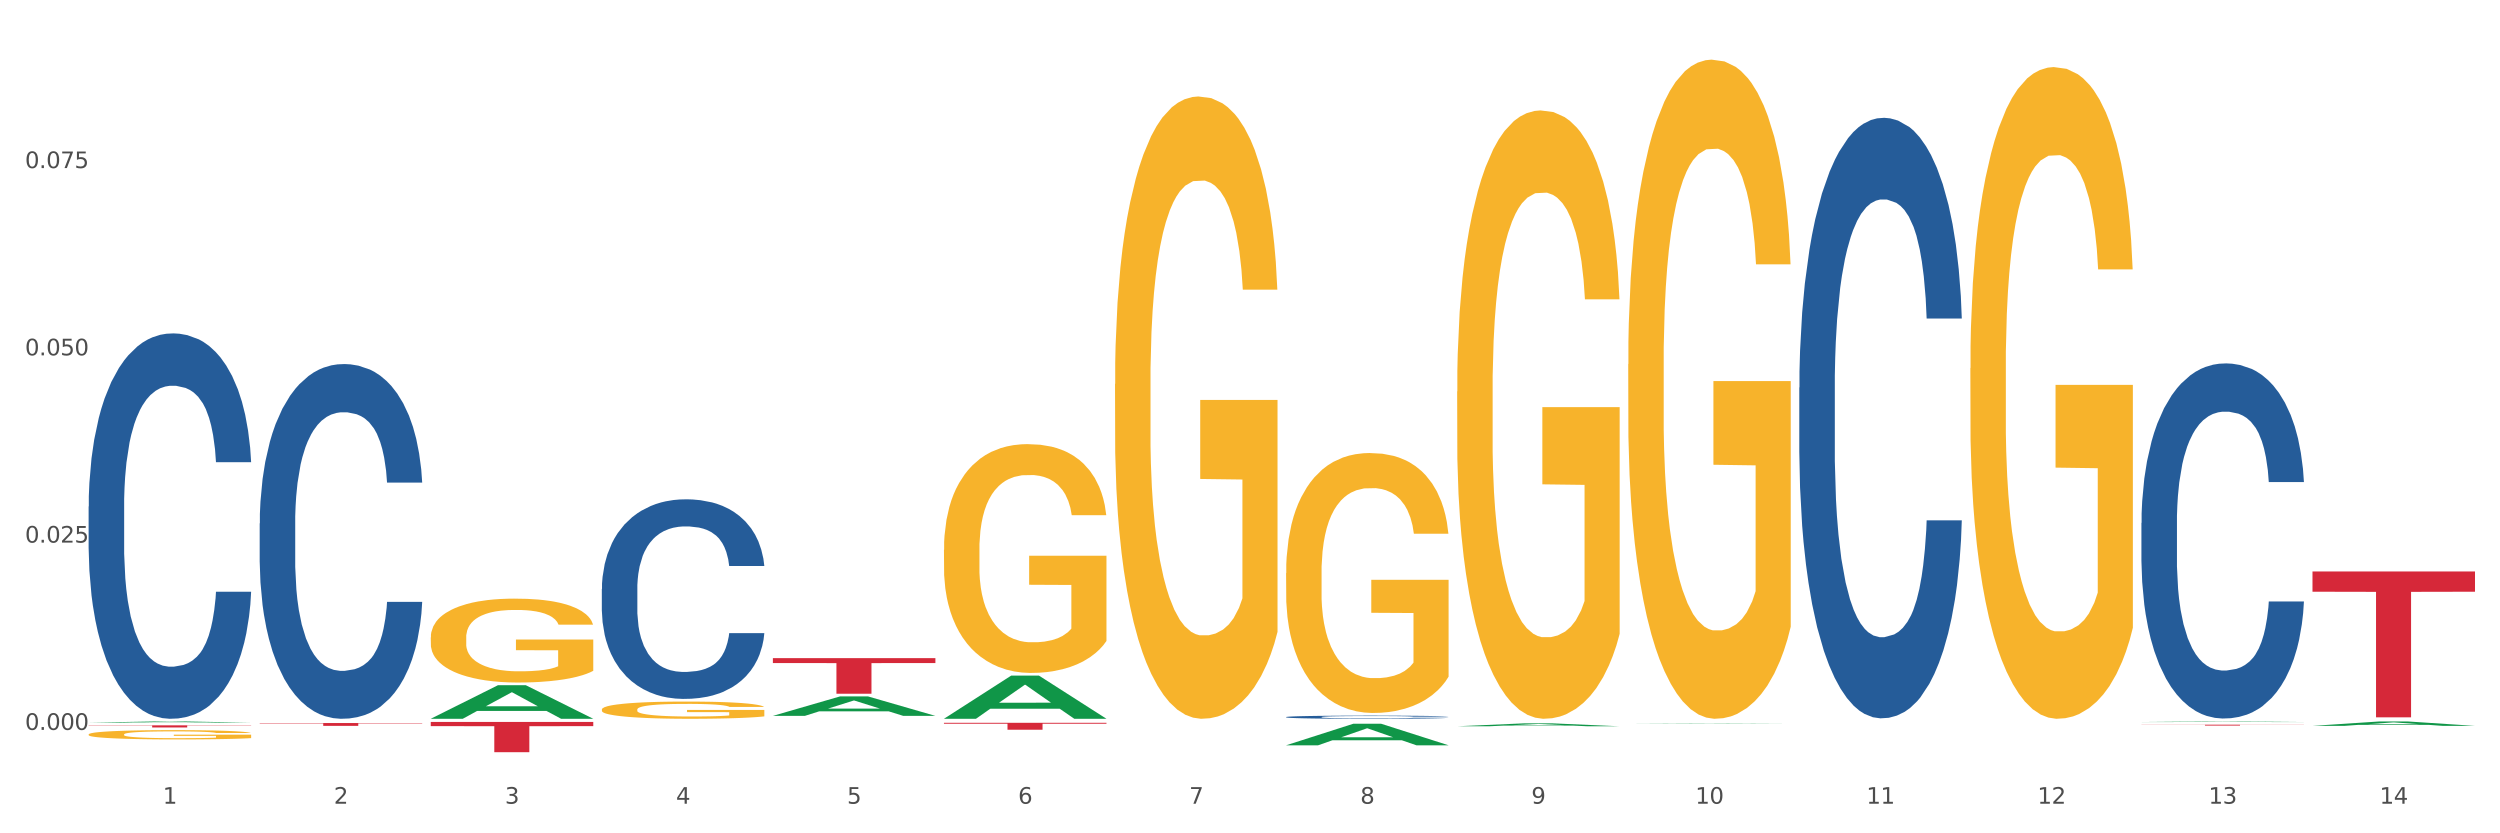 <?xml version="1.0" encoding="utf-8" standalone="no"?>
<!DOCTYPE svg PUBLIC "-//W3C//DTD SVG 1.1//EN"
  "http://www.w3.org/Graphics/SVG/1.1/DTD/svg11.dtd">
<svg xmlns:xlink="http://www.w3.org/1999/xlink" width="1080pt" height="360pt" viewBox="0 0 1080 360" xmlns="http://www.w3.org/2000/svg" version="1.1">
 <rect x="0" y="0" width="1080" height="360" fill="#333333" stroke="none"/>
 <defs>
  <style type="text/css">*{stroke-linejoin: round; stroke-linecap: butt}</style>
 </defs>
 <g id="figure_1">
  <g id="patch_1">
   <path d="M 0 360 
L 1080 360 
L 1080 0 
L 0 0 
z
" style="fill: #ffffff; stroke: #ffffff; stroke-linejoin: miter"/>
  </g>
  <g id="axes_1">
   <g id="matplotlib.axis_1">
    <g id="xtick_1">
     <g id="text_1">
      <!-- 1 -->
      <g style="fill: #4d4d4d" transform="translate(70.332 347.204) scale(0.096 -0.096)">
       <defs>
        <path id="DejaVuSans-31" d="M 794 531 
L 1825 531 
L 1825 4091 
L 703 3866 
L 703 4441 
L 1819 4666 
L 2450 4666 
L 2450 531 
L 3481 531 
L 3481 0 
L 794 0 
L 794 531 
z
" transform="scale(0.016)"/>
       </defs>
       <use xlink:href="#DejaVuSans-31"/>
      </g>
     </g>
    </g>
    <g id="xtick_2">
     <g id="text_2">
      <!-- 2 -->
      <g style="fill: #4d4d4d" transform="translate(144.233 347.204) scale(0.096 -0.096)">
       <defs>
        <path id="DejaVuSans-32" d="M 1228 531 
L 3431 531 
L 3431 0 
L 469 0 
L 469 531 
Q 828 903 1448 1529 
Q 2069 2156 2228 2338 
Q 2531 2678 2651 2914 
Q 2772 3150 2772 3378 
Q 2772 3750 2511 3984 
Q 2250 4219 1831 4219 
Q 1534 4219 1204 4116 
Q 875 4013 500 3803 
L 500 4441 
Q 881 4594 1212 4672 
Q 1544 4750 1819 4750 
Q 2544 4750 2975 4387 
Q 3406 4025 3406 3419 
Q 3406 3131 3298 2873 
Q 3191 2616 2906 2266 
Q 2828 2175 2409 1742 
Q 1991 1309 1228 531 
z
" transform="scale(0.016)"/>
       </defs>
       <use xlink:href="#DejaVuSans-32"/>
      </g>
     </g>
    </g>
    <g id="xtick_3">
     <g id="text_3">
      <!-- 3 -->
      <g style="fill: #4d4d4d" transform="translate(218.134 347.204) scale(0.096 -0.096)">
       <defs>
        <path id="DejaVuSans-33" d="M 2597 2516 
Q 3050 2419 3304 2112 
Q 3559 1806 3559 1356 
Q 3559 666 3084 287 
Q 2609 -91 1734 -91 
Q 1441 -91 1130 -33 
Q 819 25 488 141 
L 488 750 
Q 750 597 1062 519 
Q 1375 441 1716 441 
Q 2309 441 2620 675 
Q 2931 909 2931 1356 
Q 2931 1769 2642 2001 
Q 2353 2234 1838 2234 
L 1294 2234 
L 1294 2753 
L 1863 2753 
Q 2328 2753 2575 2939 
Q 2822 3125 2822 3475 
Q 2822 3834 2567 4026 
Q 2313 4219 1838 4219 
Q 1578 4219 1281 4162 
Q 984 4106 628 3988 
L 628 4550 
Q 988 4650 1302 4700 
Q 1616 4750 1894 4750 
Q 2613 4750 3031 4423 
Q 3450 4097 3450 3541 
Q 3450 3153 3228 2886 
Q 3006 2619 2597 2516 
z
" transform="scale(0.016)"/>
       </defs>
       <use xlink:href="#DejaVuSans-33"/>
      </g>
     </g>
    </g>
    <g id="xtick_4">
     <g id="text_4">
      <!-- 4 -->
      <g style="fill: #4d4d4d" transform="translate(292.034 347.204) scale(0.096 -0.096)">
       <defs>
        <path id="DejaVuSans-34" d="M 2419 4116 
L 825 1625 
L 2419 1625 
L 2419 4116 
z
M 2253 4666 
L 3047 4666 
L 3047 1625 
L 3713 1625 
L 3713 1100 
L 3047 1100 
L 3047 0 
L 2419 0 
L 2419 1100 
L 313 1100 
L 313 1709 
L 2253 4666 
z
" transform="scale(0.016)"/>
       </defs>
       <use xlink:href="#DejaVuSans-34"/>
      </g>
     </g>
    </g>
    <g id="xtick_5">
     <g id="text_5">
      <!-- 5 -->
      <g style="fill: #4d4d4d" transform="translate(365.935 347.204) scale(0.096 -0.096)">
       <defs>
        <path id="DejaVuSans-35" d="M 691 4666 
L 3169 4666 
L 3169 4134 
L 1269 4134 
L 1269 2991 
Q 1406 3038 1543 3061 
Q 1681 3084 1819 3084 
Q 2600 3084 3056 2656 
Q 3513 2228 3513 1497 
Q 3513 744 3044 326 
Q 2575 -91 1722 -91 
Q 1428 -91 1123 -41 
Q 819 9 494 109 
L 494 744 
Q 775 591 1075 516 
Q 1375 441 1709 441 
Q 2250 441 2565 725 
Q 2881 1009 2881 1497 
Q 2881 1984 2565 2268 
Q 2250 2553 1709 2553 
Q 1456 2553 1204 2497 
Q 953 2441 691 2322 
L 691 4666 
z
" transform="scale(0.016)"/>
       </defs>
       <use xlink:href="#DejaVuSans-35"/>
      </g>
     </g>
    </g>
    <g id="xtick_6">
     <g id="text_6">
      <!-- 6 -->
      <g style="fill: #4d4d4d" transform="translate(439.836 347.204) scale(0.096 -0.096)">
       <defs>
        <path id="DejaVuSans-36" d="M 2113 2584 
Q 1688 2584 1439 2293 
Q 1191 2003 1191 1497 
Q 1191 994 1439 701 
Q 1688 409 2113 409 
Q 2538 409 2786 701 
Q 3034 994 3034 1497 
Q 3034 2003 2786 2293 
Q 2538 2584 2113 2584 
z
M 3366 4563 
L 3366 3988 
Q 3128 4100 2886 4159 
Q 2644 4219 2406 4219 
Q 1781 4219 1451 3797 
Q 1122 3375 1075 2522 
Q 1259 2794 1537 2939 
Q 1816 3084 2150 3084 
Q 2853 3084 3261 2657 
Q 3669 2231 3669 1497 
Q 3669 778 3244 343 
Q 2819 -91 2113 -91 
Q 1303 -91 875 529 
Q 447 1150 447 2328 
Q 447 3434 972 4092 
Q 1497 4750 2381 4750 
Q 2619 4750 2861 4703 
Q 3103 4656 3366 4563 
z
" transform="scale(0.016)"/>
       </defs>
       <use xlink:href="#DejaVuSans-36"/>
      </g>
     </g>
    </g>
    <g id="xtick_7">
     <g id="text_7">
      <!-- 7 -->
      <g style="fill: #4d4d4d" transform="translate(513.737 347.204) scale(0.096 -0.096)">
       <defs>
        <path id="DejaVuSans-37" d="M 525 4666 
L 3525 4666 
L 3525 4397 
L 1831 0 
L 1172 0 
L 2766 4134 
L 525 4134 
L 525 4666 
z
" transform="scale(0.016)"/>
       </defs>
       <use xlink:href="#DejaVuSans-37"/>
      </g>
     </g>
    </g>
    <g id="xtick_8">
     <g id="text_8">
      <!-- 8 -->
      <g style="fill: #4d4d4d" transform="translate(587.638 347.204) scale(0.096 -0.096)">
       <defs>
        <path id="DejaVuSans-38" d="M 2034 2216 
Q 1584 2216 1326 1975 
Q 1069 1734 1069 1313 
Q 1069 891 1326 650 
Q 1584 409 2034 409 
Q 2484 409 2743 651 
Q 3003 894 3003 1313 
Q 3003 1734 2745 1975 
Q 2488 2216 2034 2216 
z
M 1403 2484 
Q 997 2584 770 2862 
Q 544 3141 544 3541 
Q 544 4100 942 4425 
Q 1341 4750 2034 4750 
Q 2731 4750 3128 4425 
Q 3525 4100 3525 3541 
Q 3525 3141 3298 2862 
Q 3072 2584 2669 2484 
Q 3125 2378 3379 2068 
Q 3634 1759 3634 1313 
Q 3634 634 3220 271 
Q 2806 -91 2034 -91 
Q 1263 -91 848 271 
Q 434 634 434 1313 
Q 434 1759 690 2068 
Q 947 2378 1403 2484 
z
M 1172 3481 
Q 1172 3119 1398 2916 
Q 1625 2713 2034 2713 
Q 2441 2713 2670 2916 
Q 2900 3119 2900 3481 
Q 2900 3844 2670 4047 
Q 2441 4250 2034 4250 
Q 1625 4250 1398 4047 
Q 1172 3844 1172 3481 
z
" transform="scale(0.016)"/>
       </defs>
       <use xlink:href="#DejaVuSans-38"/>
      </g>
     </g>
    </g>
    <g id="xtick_9">
     <g id="text_9">
      <!-- 9 -->
      <g style="fill: #4d4d4d" transform="translate(661.539 347.204) scale(0.096 -0.096)">
       <defs>
        <path id="DejaVuSans-39" d="M 703 97 
L 703 672 
Q 941 559 1184 500 
Q 1428 441 1663 441 
Q 2288 441 2617 861 
Q 2947 1281 2994 2138 
Q 2813 1869 2534 1725 
Q 2256 1581 1919 1581 
Q 1219 1581 811 2004 
Q 403 2428 403 3163 
Q 403 3881 828 4315 
Q 1253 4750 1959 4750 
Q 2769 4750 3195 4129 
Q 3622 3509 3622 2328 
Q 3622 1225 3098 567 
Q 2575 -91 1691 -91 
Q 1453 -91 1209 -44 
Q 966 3 703 97 
z
M 1959 2075 
Q 2384 2075 2632 2365 
Q 2881 2656 2881 3163 
Q 2881 3666 2632 3958 
Q 2384 4250 1959 4250 
Q 1534 4250 1286 3958 
Q 1038 3666 1038 3163 
Q 1038 2656 1286 2365 
Q 1534 2075 1959 2075 
z
" transform="scale(0.016)"/>
       </defs>
       <use xlink:href="#DejaVuSans-39"/>
      </g>
     </g>
    </g>
    <g id="xtick_10">
     <g id="text_10">
      <!-- 10 -->
      <g style="fill: #4d4d4d" transform="translate(732.386 347.204) scale(0.096 -0.096)">
       <defs>
        <path id="DejaVuSans-30" d="M 2034 4250 
Q 1547 4250 1301 3770 
Q 1056 3291 1056 2328 
Q 1056 1369 1301 889 
Q 1547 409 2034 409 
Q 2525 409 2770 889 
Q 3016 1369 3016 2328 
Q 3016 3291 2770 3770 
Q 2525 4250 2034 4250 
z
M 2034 4750 
Q 2819 4750 3233 4129 
Q 3647 3509 3647 2328 
Q 3647 1150 3233 529 
Q 2819 -91 2034 -91 
Q 1250 -91 836 529 
Q 422 1150 422 2328 
Q 422 3509 836 4129 
Q 1250 4750 2034 4750 
z
" transform="scale(0.016)"/>
       </defs>
       <use xlink:href="#DejaVuSans-31"/>
       <use xlink:href="#DejaVuSans-30" transform="translate(63.623 0)"/>
      </g>
     </g>
    </g>
    <g id="xtick_11">
     <g id="text_11">
      <!-- 11 -->
      <g style="fill: #4d4d4d" transform="translate(806.287 347.204) scale(0.096 -0.096)">
       <use xlink:href="#DejaVuSans-31"/>
       <use xlink:href="#DejaVuSans-31" transform="translate(63.623 0)"/>
      </g>
     </g>
    </g>
    <g id="xtick_12">
     <g id="text_12">
      <!-- 12 -->
      <g style="fill: #4d4d4d" transform="translate(880.187 347.204) scale(0.096 -0.096)">
       <use xlink:href="#DejaVuSans-31"/>
       <use xlink:href="#DejaVuSans-32" transform="translate(63.623 0)"/>
      </g>
     </g>
    </g>
    <g id="xtick_13">
     <g id="text_13">
      <!-- 13 -->
      <g style="fill: #4d4d4d" transform="translate(954.088 347.204) scale(0.096 -0.096)">
       <use xlink:href="#DejaVuSans-31"/>
       <use xlink:href="#DejaVuSans-33" transform="translate(63.623 0)"/>
      </g>
     </g>
    </g>
    <g id="xtick_14">
     <g id="text_14">
      <!-- 14 -->
      <g style="fill: #4d4d4d" transform="translate(1027.989 347.204) scale(0.096 -0.096)">
       <use xlink:href="#DejaVuSans-31"/>
       <use xlink:href="#DejaVuSans-34" transform="translate(63.623 0)"/>
      </g>
     </g>
    </g>
    <g id="xtick_15"/>
    <g id="xtick_16"/>
    <g id="xtick_17"/>
    <g id="xtick_18"/>
    <g id="xtick_19"/>
    <g id="xtick_20"/>
    <g id="xtick_21"/>
    <g id="xtick_22"/>
    <g id="xtick_23"/>
    <g id="xtick_24"/>
    <g id="xtick_25"/>
    <g id="xtick_26"/>
    <g id="xtick_27"/>
   </g>
   <g id="matplotlib.axis_2">
    <g id="ytick_1">
     <g id="text_15">
      <!-- 0.000 -->
      <g style="fill: #4d4d4d" transform="translate(10.8 315.309) scale(0.096 -0.096)">
       <defs>
        <path id="DejaVuSans-2e" d="M 684 794 
L 1344 794 
L 1344 0 
L 684 0 
L 684 794 
z
" transform="scale(0.016)"/>
       </defs>
       <use xlink:href="#DejaVuSans-30"/>
       <use xlink:href="#DejaVuSans-2e" transform="translate(63.623 0)"/>
       <use xlink:href="#DejaVuSans-30" transform="translate(95.41 0)"/>
       <use xlink:href="#DejaVuSans-30" transform="translate(159.033 0)"/>
       <use xlink:href="#DejaVuSans-30" transform="translate(222.656 0)"/>
      </g>
     </g>
    </g>
    <g id="ytick_2">
     <g id="text_16">
      <!-- 0.025 -->
      <g style="fill: #4d4d4d" transform="translate(10.8 234.411) scale(0.096 -0.096)">
       <use xlink:href="#DejaVuSans-30"/>
       <use xlink:href="#DejaVuSans-2e" transform="translate(63.623 0)"/>
       <use xlink:href="#DejaVuSans-30" transform="translate(95.41 0)"/>
       <use xlink:href="#DejaVuSans-32" transform="translate(159.033 0)"/>
       <use xlink:href="#DejaVuSans-35" transform="translate(222.656 0)"/>
      </g>
     </g>
    </g>
    <g id="ytick_3">
     <g id="text_17">
      <!-- 0.050 -->
      <g style="fill: #4d4d4d" transform="translate(10.8 153.513) scale(0.096 -0.096)">
       <use xlink:href="#DejaVuSans-30"/>
       <use xlink:href="#DejaVuSans-2e" transform="translate(63.623 0)"/>
       <use xlink:href="#DejaVuSans-30" transform="translate(95.41 0)"/>
       <use xlink:href="#DejaVuSans-35" transform="translate(159.033 0)"/>
       <use xlink:href="#DejaVuSans-30" transform="translate(222.656 0)"/>
      </g>
     </g>
    </g>
    <g id="ytick_4">
     <g id="text_18">
      <!-- 0.075 -->
      <g style="fill: #4d4d4d" transform="translate(10.8 72.615) scale(0.096 -0.096)">
       <use xlink:href="#DejaVuSans-30"/>
       <use xlink:href="#DejaVuSans-2e" transform="translate(63.623 0)"/>
       <use xlink:href="#DejaVuSans-30" transform="translate(95.41 0)"/>
       <use xlink:href="#DejaVuSans-37" transform="translate(159.033 0)"/>
       <use xlink:href="#DejaVuSans-35" transform="translate(222.656 0)"/>
      </g>
     </g>
    </g>
    <g id="ytick_5"/>
    <g id="ytick_6"/>
    <g id="ytick_7"/>
    <g id="ytick_8"/>
   </g>
   <g id="PolyCollection_1">
    <path d="M 38.283 312.187 
L 38.355 312.186 
L 67.306 311.662 
L 79.321 311.661 
L 108.489 312.188 
L 94.592 312.188 
L 88.296 312.065 
L 58.404 312.065 
L 58.187 312.067 
L 52.107 312.188 
L 38.283 312.188 
L 38.283 312.187 
L 62.167 311.992 
L 84.532 311.992 
L 73.458 311.774 
L 73.314 311.773 
L 73.169 311.774 
L 62.095 311.992 
L 62.167 311.992 
L 38.283 312.187 
z
" clip-path="url(#pa007d27e10)" style="fill: #109648"/>
    <path d="M 407.787 312.236 
L 477.993 312.236 
L 477.993 312.655 
L 450.377 312.658 
L 450.377 315.253 
L 435.237 315.253 
L 435.237 312.658 
L 407.787 312.655 
L 407.787 312.239 
L 407.787 312.236 
z
" clip-path="url(#pa007d27e10)" style="fill: #d62839"/>
    <path d="M 333.886 284.309 
L 404.092 284.309 
L 404.092 286.447 
L 376.476 286.461 
L 376.476 299.69 
L 361.337 299.69 
L 361.337 286.461 
L 333.886 286.447 
L 333.886 284.324 
L 333.886 284.309 
z
" clip-path="url(#pa007d27e10)" style="fill: #d62839"/>
    <path d="M 186.085 275.357 
L 186.168 275.324 
L 186.168 274.133 
L 186.333 273.106 
L 187.162 270.624 
L 188.406 268.571 
L 189.317 267.479 
L 190.229 266.585 
L 191.307 265.691 
L 192.633 264.764 
L 195.037 263.407 
L 196.529 262.712 
L 198.352 261.984 
L 201.668 260.925 
L 204.071 260.329 
L 206.558 259.832 
L 210.619 259.236 
L 213.272 258.971 
L 216.09 258.773 
L 219.488 258.64 
L 222.058 258.607 
L 227.694 258.707 
L 232.502 259.005 
L 234.823 259.236 
L 237.807 259.633 
L 239.381 259.898 
L 241.951 260.428 
L 244.603 261.123 
L 246.427 261.719 
L 249.162 262.844 
L 251.234 263.97 
L 253.141 265.36 
L 254.135 266.32 
L 254.881 267.214 
L 255.545 268.24 
L 256.208 269.862 
L 241.288 269.862 
L 240.708 268.704 
L 239.796 267.611 
L 238.47 266.552 
L 237.309 265.89 
L 235.32 265.062 
L 233.496 264.533 
L 231.59 264.135 
L 229.269 263.804 
L 227.446 263.639 
L 224.876 263.507 
L 219.82 263.54 
L 216.422 263.804 
L 214.101 264.135 
L 212.609 264.433 
L 211.283 264.764 
L 209.791 265.228 
L 208.05 265.923 
L 206.807 266.552 
L 205.563 267.346 
L 204.569 268.141 
L 203.657 269.068 
L 202.911 270.061 
L 202.331 271.087 
L 201.833 272.345 
L 201.419 274.43 
L 201.419 278.966 
L 201.585 279.992 
L 201.999 281.349 
L 202.496 282.375 
L 203.325 283.6 
L 204.071 284.428 
L 205.48 285.619 
L 207.055 286.612 
L 208.299 287.241 
L 209.542 287.771 
L 211.697 288.499 
L 214.101 289.095 
L 216.173 289.459 
L 218.991 289.79 
L 220.898 289.923 
L 222.555 289.989 
L 226.617 289.989 
L 229.518 289.89 
L 232.75 289.658 
L 235.237 289.36 
L 237.309 288.996 
L 239.63 288.4 
L 241.122 287.837 
L 241.122 280.919 
L 222.887 280.886 
L 222.887 276.284 
L 256.291 276.284 
L 256.291 289.79 
L 254.881 290.485 
L 253.307 291.114 
L 251.649 291.677 
L 249.162 292.372 
L 246.178 293.034 
L 243.526 293.498 
L 240.708 293.895 
L 237.392 294.259 
L 233.082 294.59 
L 230.43 294.723 
L 227.114 294.822 
L 223.218 294.855 
L 219.82 294.789 
L 216.504 294.623 
L 213.023 294.325 
L 209.625 293.895 
L 207.055 293.465 
L 204.486 292.935 
L 201.75 292.24 
L 199.595 291.578 
L 197.938 290.982 
L 196.114 290.221 
L 194.125 289.227 
L 192.633 288.334 
L 191.307 287.407 
L 189.898 286.215 
L 188.903 285.189 
L 187.908 283.898 
L 187.328 282.938 
L 186.665 281.448 
L 186.168 279.363 
L 186.085 275.357 
z
" clip-path="url(#pa007d27e10)" style="fill: #f7b32b"/>
    <path d="M 112.184 312.351 
L 182.39 312.351 
L 182.39 312.521 
L 154.773 312.522 
L 154.773 313.575 
L 139.634 313.575 
L 139.634 312.522 
L 112.184 312.521 
L 112.184 312.352 
L 112.184 312.351 
z
" clip-path="url(#pa007d27e10)" style="fill: #d62839"/>
    <path d="M 38.283 313.331 
L 108.489 313.331 
L 108.489 313.463 
L 80.872 313.464 
L 80.872 314.276 
L 65.733 314.276 
L 65.733 313.464 
L 38.283 313.463 
L 38.283 313.332 
L 38.283 313.331 
z
" clip-path="url(#pa007d27e10)" style="fill: #d62839"/>
    <path d="M 38.283 218.832 
L 38.366 218.68 
L 38.366 214.422 
L 38.615 208.644 
L 39.528 198.001 
L 40.69 189.942 
L 42.681 180.515 
L 43.76 176.562 
L 45.171 172.152 
L 48.075 165.006 
L 51.395 158.924 
L 53.718 155.579 
L 55.461 153.45 
L 59.361 149.649 
L 61.602 147.976 
L 63.926 146.608 
L 65.917 145.696 
L 69.237 144.631 
L 71.892 144.175 
L 74.963 144.023 
L 77.535 144.175 
L 80.938 144.783 
L 85.917 146.608 
L 87.825 147.672 
L 90.398 149.497 
L 93.053 151.93 
L 95.211 154.362 
L 97.701 157.86 
L 100.273 162.421 
L 102.763 168.199 
L 104.506 173.521 
L 105.916 179.147 
L 107.161 185.989 
L 108.074 193.439 
L 108.489 199.673 
L 93.302 199.673 
L 92.888 194.047 
L 92.058 187.965 
L 91.228 183.86 
L 90.315 180.515 
L 88.904 176.714 
L 87.659 174.281 
L 85.585 171.392 
L 83.676 169.567 
L 82.099 168.503 
L 80.191 167.591 
L 76.124 166.679 
L 73.22 166.679 
L 71.394 166.983 
L 69.154 167.743 
L 67.245 168.807 
L 65.004 170.632 
L 63.262 172.608 
L 61.519 175.193 
L 60.523 177.018 
L 59.029 180.363 
L 58.034 183.1 
L 56.706 187.813 
L 55.959 191.159 
L 54.631 199.825 
L 54.05 206.211 
L 53.801 210.621 
L 53.635 215.487 
L 53.635 239.206 
L 54.133 249.85 
L 54.548 254.411 
L 55.212 259.581 
L 56.457 266.271 
L 58.283 272.809 
L 60.191 277.523 
L 61.768 280.412 
L 63.262 282.541 
L 64.755 284.213 
L 66.581 285.734 
L 68.075 286.646 
L 70.315 287.558 
L 72.971 288.014 
L 75.046 288.014 
L 79.278 287.254 
L 81.187 286.494 
L 83.012 285.429 
L 85.004 283.757 
L 86.581 281.932 
L 87.493 280.564 
L 88.987 277.675 
L 90.149 274.634 
L 91.145 271.137 
L 91.809 268.096 
L 92.556 263.534 
L 93.136 258.365 
L 93.302 255.628 
L 108.489 255.628 
L 108.157 261.101 
L 107.576 266.423 
L 106.414 273.57 
L 105.501 277.675 
L 104.091 282.693 
L 102.597 286.95 
L 100.522 291.664 
L 98.614 295.161 
L 96.622 298.202 
L 94.464 300.939 
L 90.564 304.74 
L 89.153 305.804 
L 86.166 307.629 
L 83.842 308.693 
L 80.44 309.757 
L 76.954 310.366 
L 73.303 310.518 
L 70.066 310.214 
L 66.498 309.301 
L 64.257 308.389 
L 61.768 307.021 
L 58.863 304.892 
L 56.125 302.307 
L 53.552 299.266 
L 51.146 295.769 
L 48.905 291.816 
L 46.001 285.277 
L 43.843 278.891 
L 42.266 272.961 
L 41.187 267.944 
L 40.109 261.558 
L 39.528 257.148 
L 38.615 246.505 
L 38.283 236.621 
L 38.283 218.832 
z
" clip-path="url(#pa007d27e10)" style="fill: #255c99"/>
    <path d="M 112.184 226.125 
L 112.267 225.985 
L 112.267 222.066 
L 112.516 216.748 
L 113.429 206.951 
L 114.59 199.533 
L 116.582 190.856 
L 117.661 187.217 
L 119.072 183.158 
L 121.976 176.58 
L 125.296 170.982 
L 127.619 167.903 
L 129.362 165.944 
L 133.262 162.445 
L 135.503 160.905 
L 137.826 159.646 
L 139.818 158.806 
L 143.137 157.826 
L 145.793 157.406 
L 148.863 157.267 
L 151.436 157.406 
L 154.838 157.966 
L 159.818 159.646 
L 161.726 160.625 
L 164.299 162.305 
L 166.954 164.544 
L 169.112 166.783 
L 171.602 170.002 
L 174.174 174.201 
L 176.664 179.519 
L 178.406 184.418 
L 179.817 189.596 
L 181.062 195.894 
L 181.975 202.752 
L 182.39 208.49 
L 167.203 208.49 
L 166.788 203.312 
L 165.959 197.714 
L 165.129 193.935 
L 164.216 190.856 
L 162.805 187.357 
L 161.56 185.118 
L 159.486 182.458 
L 157.577 180.779 
L 156 179.799 
L 154.092 178.96 
L 150.025 178.12 
L 147.121 178.12 
L 145.295 178.4 
L 143.055 179.1 
L 141.146 180.079 
L 138.905 181.759 
L 137.163 183.578 
L 135.42 185.957 
L 134.424 187.637 
L 132.93 190.716 
L 131.934 193.235 
L 130.607 197.574 
L 129.86 200.653 
L 128.532 208.63 
L 127.951 214.508 
L 127.702 218.567 
L 127.536 223.046 
L 127.536 244.879 
L 128.034 254.675 
L 128.449 258.874 
L 129.113 263.633 
L 130.358 269.791 
L 132.183 275.809 
L 134.092 280.147 
L 135.669 282.807 
L 137.163 284.766 
L 138.656 286.305 
L 140.482 287.705 
L 141.976 288.545 
L 144.216 289.384 
L 146.872 289.804 
L 148.946 289.804 
L 153.179 289.105 
L 155.087 288.405 
L 156.913 287.425 
L 158.905 285.886 
L 160.481 284.206 
L 161.394 282.946 
L 162.888 280.287 
L 164.05 277.488 
L 165.046 274.269 
L 165.71 271.47 
L 166.456 267.271 
L 167.037 262.513 
L 167.203 259.994 
L 182.39 259.994 
L 182.058 265.032 
L 181.477 269.931 
L 180.315 276.509 
L 179.402 280.287 
L 177.991 284.906 
L 176.498 288.825 
L 174.423 293.163 
L 172.514 296.382 
L 170.523 299.181 
L 168.365 301.701 
L 164.465 305.199 
L 163.054 306.179 
L 160.067 307.859 
L 157.743 308.838 
L 154.341 309.818 
L 150.855 310.378 
L 147.204 310.518 
L 143.967 310.238 
L 140.399 309.398 
L 138.158 308.558 
L 135.669 307.299 
L 132.764 305.339 
L 130.026 302.96 
L 127.453 300.161 
L 125.047 296.942 
L 122.806 293.303 
L 119.902 287.285 
L 117.744 281.407 
L 116.167 275.949 
L 115.088 271.33 
L 114.01 265.452 
L 113.429 261.393 
L 112.516 251.596 
L 112.184 242.499 
L 112.184 226.125 
z
" clip-path="url(#pa007d27e10)" style="fill: #255c99"/>
    <path d="M 259.986 254.445 
L 260.069 254.367 
L 260.069 252.161 
L 260.318 249.169 
L 261.23 243.656 
L 262.392 239.482 
L 264.384 234.6 
L 265.463 232.552 
L 266.873 230.268 
L 269.778 226.567 
L 273.097 223.417 
L 275.421 221.684 
L 277.164 220.582 
L 281.064 218.613 
L 283.305 217.747 
L 285.628 217.038 
L 287.62 216.566 
L 290.939 216.014 
L 293.595 215.778 
L 296.665 215.699 
L 299.238 215.778 
L 302.64 216.093 
L 307.619 217.038 
L 309.528 217.589 
L 312.101 218.534 
L 314.756 219.794 
L 316.914 221.054 
L 319.403 222.866 
L 321.976 225.228 
L 324.465 228.221 
L 326.208 230.977 
L 327.619 233.891 
L 328.864 237.435 
L 329.776 241.294 
L 330.191 244.523 
L 315.005 244.523 
L 314.59 241.609 
L 313.76 238.459 
L 312.93 236.332 
L 312.018 234.6 
L 310.607 232.631 
L 309.362 231.371 
L 307.287 229.875 
L 305.379 228.93 
L 303.802 228.378 
L 301.893 227.906 
L 297.827 227.433 
L 294.923 227.433 
L 293.097 227.591 
L 290.856 227.985 
L 288.948 228.536 
L 286.707 229.481 
L 284.964 230.505 
L 283.222 231.843 
L 282.226 232.788 
L 280.732 234.521 
L 279.736 235.939 
L 278.408 238.38 
L 277.662 240.112 
L 276.334 244.601 
L 275.753 247.909 
L 275.504 250.193 
L 275.338 252.713 
L 275.338 264.998 
L 275.836 270.511 
L 276.251 272.873 
L 276.915 275.551 
L 278.159 279.016 
L 279.985 282.402 
L 281.894 284.844 
L 283.471 286.34 
L 284.964 287.442 
L 286.458 288.309 
L 288.284 289.096 
L 289.777 289.569 
L 292.018 290.041 
L 294.674 290.277 
L 296.748 290.277 
L 300.98 289.884 
L 302.889 289.49 
L 304.715 288.939 
L 306.706 288.072 
L 308.283 287.127 
L 309.196 286.419 
L 310.69 284.922 
L 311.852 283.347 
L 312.847 281.536 
L 313.511 279.961 
L 314.258 277.598 
L 314.839 274.921 
L 315.005 273.503 
L 330.191 273.503 
L 329.859 276.338 
L 329.279 279.095 
L 328.117 282.796 
L 327.204 284.922 
L 325.793 287.521 
L 324.299 289.726 
L 322.225 292.167 
L 320.316 293.979 
L 318.324 295.554 
L 316.167 296.971 
L 312.267 298.94 
L 310.856 299.491 
L 307.868 300.436 
L 305.545 300.988 
L 302.142 301.539 
L 298.657 301.854 
L 295.006 301.933 
L 291.769 301.775 
L 288.201 301.303 
L 285.96 300.83 
L 283.471 300.121 
L 280.566 299.019 
L 277.827 297.68 
L 275.255 296.105 
L 272.848 294.294 
L 270.608 292.246 
L 267.703 288.86 
L 265.546 285.552 
L 263.969 282.481 
L 262.89 279.882 
L 261.811 276.575 
L 261.23 274.291 
L 260.318 268.778 
L 259.986 263.659 
L 259.986 254.445 
z
" clip-path="url(#pa007d27e10)" style="fill: #255c99"/>
    <path d="M 925.093 313.063 
L 995.299 313.063 
L 995.299 313.117 
L 967.683 313.117 
L 967.683 313.45 
L 952.543 313.45 
L 952.543 313.117 
L 925.093 313.117 
L 925.093 313.063 
L 925.093 313.063 
z
" clip-path="url(#pa007d27e10)" style="fill: #d62839"/>
    <path d="M 555.589 309.766 
L 555.672 309.764 
L 555.672 309.729 
L 555.921 309.682 
L 556.834 309.595 
L 557.996 309.529 
L 559.987 309.451 
L 561.066 309.419 
L 562.477 309.383 
L 565.381 309.324 
L 568.701 309.274 
L 571.024 309.247 
L 572.767 309.229 
L 576.667 309.198 
L 578.908 309.184 
L 581.232 309.173 
L 583.223 309.166 
L 586.543 309.157 
L 589.198 309.153 
L 592.269 309.152 
L 594.841 309.153 
L 598.244 309.158 
L 603.223 309.173 
L 605.131 309.182 
L 607.704 309.197 
L 610.36 309.217 
L 612.517 309.237 
L 615.007 309.265 
L 617.579 309.303 
L 620.069 309.35 
L 621.812 309.394 
L 623.222 309.44 
L 624.467 309.496 
L 625.38 309.557 
L 625.795 309.608 
L 610.608 309.608 
L 610.194 309.562 
L 609.364 309.512 
L 608.534 309.479 
L 607.621 309.451 
L 606.21 309.42 
L 604.965 309.4 
L 602.891 309.376 
L 600.982 309.361 
L 599.405 309.353 
L 597.497 309.345 
L 593.43 309.338 
L 590.526 309.338 
L 588.7 309.34 
L 586.46 309.346 
L 584.551 309.355 
L 582.31 309.37 
L 580.568 309.386 
L 578.825 309.408 
L 577.829 309.423 
L 576.335 309.45 
L 575.34 309.472 
L 574.012 309.511 
L 573.265 309.539 
L 571.937 309.61 
L 571.356 309.662 
L 571.107 309.698 
L 570.941 309.738 
L 570.941 309.933 
L 571.439 310.02 
L 571.854 310.057 
L 572.518 310.1 
L 573.763 310.155 
L 575.589 310.208 
L 577.497 310.247 
L 579.074 310.271 
L 580.568 310.288 
L 582.061 310.302 
L 583.887 310.314 
L 585.381 310.322 
L 587.621 310.329 
L 590.277 310.333 
L 592.352 310.333 
L 596.584 310.327 
L 598.493 310.321 
L 600.318 310.312 
L 602.31 310.298 
L 603.887 310.283 
L 604.799 310.272 
L 606.293 310.248 
L 607.455 310.223 
L 608.451 310.195 
L 609.115 310.17 
L 609.862 310.132 
L 610.443 310.09 
L 610.608 310.067 
L 625.795 310.067 
L 625.463 310.112 
L 624.882 310.156 
L 623.72 310.215 
L 622.807 310.248 
L 621.397 310.289 
L 619.903 310.324 
L 617.828 310.363 
L 615.92 310.392 
L 613.928 310.417 
L 611.77 310.439 
L 607.87 310.47 
L 606.459 310.479 
L 603.472 310.494 
L 601.148 310.503 
L 597.746 310.511 
L 594.26 310.516 
L 590.609 310.518 
L 587.373 310.515 
L 583.804 310.508 
L 581.564 310.5 
L 579.074 310.489 
L 576.169 310.472 
L 573.431 310.45 
L 570.858 310.425 
L 568.452 310.397 
L 566.211 310.364 
L 563.307 310.311 
L 561.149 310.258 
L 559.572 310.21 
L 558.494 310.168 
L 557.415 310.116 
L 556.834 310.08 
L 555.921 309.993 
L 555.589 309.911 
L 555.589 309.766 
z
" clip-path="url(#pa007d27e10)" style="fill: #255c99"/>
    <path d="M 925.093 225.918 
L 925.176 225.778 
L 925.176 221.855 
L 925.425 216.531 
L 926.338 206.724 
L 927.5 199.298 
L 929.492 190.611 
L 930.57 186.968 
L 931.981 182.905 
L 934.886 176.32 
L 938.205 170.716 
L 940.529 167.634 
L 942.271 165.672 
L 946.172 162.17 
L 948.412 160.628 
L 950.736 159.367 
L 952.728 158.527 
L 956.047 157.546 
L 958.702 157.126 
L 961.773 156.986 
L 964.346 157.126 
L 967.748 157.686 
L 972.727 159.367 
L 974.636 160.348 
L 977.208 162.029 
L 979.864 164.271 
L 982.021 166.513 
L 984.511 169.735 
L 987.084 173.939 
L 989.573 179.263 
L 991.316 184.166 
L 992.727 189.35 
L 993.971 195.655 
L 994.884 202.52 
L 995.299 208.265 
L 980.113 208.265 
L 979.698 203.081 
L 978.868 197.476 
L 978.038 193.694 
L 977.125 190.611 
L 975.715 187.109 
L 974.47 184.867 
L 972.395 182.205 
L 970.486 180.524 
L 968.91 179.543 
L 967.001 178.702 
L 962.935 177.862 
L 960.03 177.862 
L 958.205 178.142 
L 955.964 178.842 
L 954.055 179.823 
L 951.815 181.504 
L 950.072 183.326 
L 948.329 185.707 
L 947.333 187.389 
L 945.84 190.471 
L 944.844 192.993 
L 943.516 197.336 
L 942.769 200.419 
L 941.441 208.405 
L 940.861 214.289 
L 940.612 218.352 
L 940.446 222.836 
L 940.446 244.692 
L 940.944 254.5 
L 941.359 258.703 
L 942.022 263.467 
L 943.267 269.631 
L 945.093 275.656 
L 947.002 279.999 
L 948.578 282.661 
L 950.072 284.623 
L 951.566 286.164 
L 953.391 287.565 
L 954.885 288.406 
L 957.126 289.246 
L 959.781 289.667 
L 961.856 289.667 
L 966.088 288.966 
L 967.997 288.266 
L 969.823 287.285 
L 971.814 285.744 
L 973.391 284.062 
L 974.304 282.801 
L 975.798 280.139 
L 976.959 277.337 
L 977.955 274.115 
L 978.619 271.313 
L 979.366 267.11 
L 979.947 262.346 
L 980.113 259.824 
L 995.299 259.824 
L 994.967 264.868 
L 994.386 269.772 
L 993.225 276.357 
L 992.312 280.139 
L 990.901 284.763 
L 989.407 288.686 
L 987.333 293.029 
L 985.424 296.252 
L 983.432 299.054 
L 981.275 301.576 
L 977.374 305.078 
L 975.963 306.059 
L 972.976 307.74 
L 970.652 308.721 
L 967.25 309.702 
L 963.765 310.262 
L 960.113 310.403 
L 956.877 310.122 
L 953.308 309.282 
L 951.068 308.441 
L 948.578 307.18 
L 945.674 305.219 
L 942.935 302.837 
L 940.363 300.035 
L 937.956 296.812 
L 935.715 293.169 
L 932.811 287.145 
L 930.653 281.26 
L 929.077 275.796 
L 927.998 271.173 
L 926.919 265.288 
L 926.338 261.225 
L 925.425 251.418 
L 925.093 242.311 
L 925.093 225.918 
z
" clip-path="url(#pa007d27e10)" style="fill: #255c99"/>
    <path d="M 851.192 159.072 
L 851.275 158.815 
L 851.275 149.559 
L 851.441 141.588 
L 852.27 122.304 
L 853.513 106.362 
L 854.425 97.877 
L 855.337 90.935 
L 856.414 83.992 
L 857.741 76.793 
L 860.144 66.251 
L 861.636 60.851 
L 863.46 55.195 
L 866.775 46.967 
L 869.179 42.338 
L 871.666 38.482 
L 875.727 33.853 
L 878.38 31.796 
L 881.198 30.254 
L 884.596 29.225 
L 887.166 28.968 
L 892.802 29.739 
L 897.61 32.053 
L 899.93 33.853 
L 902.914 36.939 
L 904.489 38.996 
L 907.059 43.11 
L 909.711 48.509 
L 911.535 53.138 
L 914.27 61.88 
L 916.342 70.622 
L 918.249 81.421 
L 919.243 88.878 
L 919.989 95.82 
L 920.652 103.791 
L 921.315 116.39 
L 906.396 116.39 
L 905.815 107.39 
L 904.904 98.905 
L 903.577 90.677 
L 902.417 85.535 
L 900.428 79.107 
L 898.604 74.993 
L 896.698 71.908 
L 894.377 69.336 
L 892.553 68.051 
L 889.984 67.022 
L 884.928 67.279 
L 881.529 69.336 
L 879.208 71.908 
L 877.717 74.222 
L 876.39 76.793 
L 874.898 80.393 
L 873.158 85.792 
L 871.914 90.677 
L 870.671 96.848 
L 869.676 103.019 
L 868.765 110.219 
L 868.019 117.933 
L 867.438 125.903 
L 866.941 135.674 
L 866.527 151.873 
L 866.527 187.099 
L 866.692 195.069 
L 867.107 205.612 
L 867.604 213.582 
L 868.433 223.096 
L 869.179 229.524 
L 870.588 238.78 
L 872.163 246.494 
L 873.406 251.379 
L 874.65 255.493 
L 876.805 261.15 
L 879.208 265.778 
L 881.281 268.607 
L 884.099 271.178 
L 886.005 272.206 
L 887.663 272.721 
L 891.725 272.721 
L 894.626 271.949 
L 897.858 270.149 
L 900.345 267.835 
L 902.417 265.007 
L 904.738 260.379 
L 906.23 256.008 
L 906.23 202.269 
L 887.995 202.012 
L 887.995 166.272 
L 921.398 166.272 
L 921.398 271.178 
L 919.989 276.577 
L 918.414 281.463 
L 916.757 285.834 
L 914.27 291.233 
L 911.286 296.376 
L 908.634 299.976 
L 905.815 303.061 
L 902.5 305.889 
L 898.19 308.461 
L 895.537 309.489 
L 892.222 310.261 
L 888.326 310.518 
L 884.928 310.003 
L 881.612 308.718 
L 878.131 306.404 
L 874.733 303.061 
L 872.163 299.719 
L 869.594 295.605 
L 866.858 290.205 
L 864.703 285.063 
L 863.045 280.434 
L 861.222 274.52 
L 859.233 266.807 
L 857.741 259.864 
L 856.414 252.665 
L 855.005 243.409 
L 854.011 235.438 
L 853.016 225.41 
L 852.436 217.953 
L 851.773 206.383 
L 851.275 190.184 
L 851.192 159.072 
z
" clip-path="url(#pa007d27e10)" style="fill: #f7b32b"/>
    <path d="M 703.391 157.346 
L 703.474 157.086 
L 703.474 147.724 
L 703.639 139.663 
L 704.468 120.159 
L 705.712 104.036 
L 706.623 95.454 
L 707.535 88.432 
L 708.613 81.411 
L 709.939 74.129 
L 712.343 63.467 
L 713.835 58.006 
L 715.658 52.285 
L 718.974 43.963 
L 721.377 39.282 
L 723.864 35.381 
L 727.925 30.701 
L 730.578 28.62 
L 733.396 27.06 
L 736.794 26.02 
L 739.364 25.759 
L 745 26.54 
L 749.808 28.88 
L 752.129 30.701 
L 755.113 33.821 
L 756.687 35.902 
L 759.257 40.062 
L 761.909 45.524 
L 763.733 50.204 
L 766.468 59.046 
L 768.54 67.888 
L 770.447 78.81 
L 771.441 86.352 
L 772.187 93.373 
L 772.851 101.435 
L 773.514 114.178 
L 758.594 114.178 
L 758.014 105.076 
L 757.102 96.494 
L 755.776 88.172 
L 754.615 82.971 
L 752.626 76.47 
L 750.802 72.309 
L 748.896 69.188 
L 746.575 66.588 
L 744.752 65.288 
L 742.182 64.247 
L 737.126 64.507 
L 733.728 66.588 
L 731.407 69.188 
L 729.915 71.529 
L 728.589 74.129 
L 727.097 77.77 
L 725.356 83.231 
L 724.113 88.172 
L 722.869 94.414 
L 721.875 100.655 
L 720.963 107.936 
L 720.217 115.738 
L 719.637 123.8 
L 719.139 133.682 
L 718.725 150.065 
L 718.725 185.692 
L 718.891 193.754 
L 719.305 204.416 
L 719.802 212.478 
L 720.631 222.1 
L 721.377 228.601 
L 722.786 237.963 
L 724.361 245.764 
L 725.605 250.705 
L 726.848 254.866 
L 729.003 260.588 
L 731.407 265.268 
L 733.479 268.129 
L 736.297 270.73 
L 738.204 271.77 
L 739.861 272.29 
L 743.923 272.29 
L 746.824 271.51 
L 750.056 269.689 
L 752.543 267.349 
L 754.615 264.488 
L 756.936 259.807 
L 758.428 255.386 
L 758.428 201.035 
L 740.193 200.775 
L 740.193 164.628 
L 773.597 164.628 
L 773.597 270.73 
L 772.187 276.191 
L 770.613 281.132 
L 768.955 285.553 
L 766.468 291.014 
L 763.484 296.215 
L 760.832 299.856 
L 758.014 302.976 
L 754.698 305.837 
L 750.388 308.437 
L 747.736 309.477 
L 744.42 310.258 
L 740.524 310.518 
L 737.126 309.998 
L 733.811 308.697 
L 730.329 306.357 
L 726.931 302.976 
L 724.361 299.595 
L 721.792 295.435 
L 719.057 289.974 
L 716.901 284.772 
L 715.244 280.091 
L 713.42 274.11 
L 711.431 266.309 
L 709.939 259.287 
L 708.613 252.006 
L 707.204 242.644 
L 706.209 234.582 
L 705.214 224.44 
L 704.634 216.899 
L 703.971 205.196 
L 703.474 188.813 
L 703.391 157.346 
z
" clip-path="url(#pa007d27e10)" style="fill: #f7b32b"/>
    <path d="M 629.49 169.148 
L 629.573 168.908 
L 629.573 160.267 
L 629.739 152.827 
L 630.567 134.825 
L 631.811 119.944 
L 632.722 112.024 
L 633.634 105.543 
L 634.712 99.063 
L 636.038 92.342 
L 638.442 82.502 
L 639.934 77.461 
L 641.757 72.181 
L 645.073 64.5 
L 647.476 60.18 
L 649.963 56.58 
L 654.025 52.26 
L 656.677 50.339 
L 659.495 48.899 
L 662.894 47.939 
L 665.463 47.699 
L 671.099 48.419 
L 675.907 50.579 
L 678.228 52.26 
L 681.212 55.14 
L 682.787 57.06 
L 685.356 60.9 
L 688.009 65.941 
L 689.832 70.261 
L 692.567 78.421 
L 694.64 86.582 
L 696.546 96.663 
L 697.541 103.623 
L 698.287 110.104 
L 698.95 117.544 
L 699.613 129.305 
L 684.693 129.305 
L 684.113 120.904 
L 683.201 112.984 
L 681.875 105.303 
L 680.714 100.503 
L 678.725 94.503 
L 676.902 90.662 
L 674.995 87.782 
L 672.674 85.382 
L 670.851 84.182 
L 668.281 83.222 
L 663.225 83.462 
L 659.827 85.382 
L 657.506 87.782 
L 656.014 89.942 
L 654.688 92.342 
L 653.196 95.703 
L 651.455 100.743 
L 650.212 105.303 
L 648.968 111.064 
L 647.974 116.824 
L 647.062 123.545 
L 646.316 130.745 
L 645.736 138.186 
L 645.239 147.306 
L 644.824 162.427 
L 644.824 195.31 
L 644.99 202.75 
L 645.404 212.591 
L 645.902 220.031 
L 646.731 228.912 
L 647.476 234.912 
L 648.886 243.553 
L 650.46 250.754 
L 651.704 255.314 
L 652.947 259.154 
L 655.102 264.434 
L 657.506 268.755 
L 659.578 271.395 
L 662.396 273.795 
L 664.303 274.755 
L 665.96 275.235 
L 670.022 275.235 
L 672.923 274.515 
L 676.156 272.835 
L 678.642 270.675 
L 680.714 268.035 
L 683.035 263.714 
L 684.527 259.634 
L 684.527 209.471 
L 666.292 209.231 
L 666.292 175.868 
L 699.696 175.868 
L 699.696 273.795 
L 698.287 278.835 
L 696.712 283.396 
L 695.054 287.476 
L 692.567 292.516 
L 689.583 297.317 
L 686.931 300.677 
L 684.113 303.557 
L 680.797 306.197 
L 676.487 308.598 
L 673.835 309.558 
L 670.519 310.278 
L 666.624 310.518 
L 663.225 310.038 
L 659.91 308.838 
L 656.428 306.677 
L 653.03 303.557 
L 650.46 300.437 
L 647.891 296.597 
L 645.156 291.556 
L 643.001 286.756 
L 641.343 282.436 
L 639.519 276.915 
L 637.53 269.715 
L 636.038 263.234 
L 634.712 256.514 
L 633.303 247.873 
L 632.308 240.433 
L 631.313 231.072 
L 630.733 224.112 
L 630.07 213.311 
L 629.573 198.19 
L 629.49 169.148 
z
" clip-path="url(#pa007d27e10)" style="fill: #f7b32b"/>
    <path d="M 555.589 247.599 
L 555.672 247.496 
L 555.672 243.804 
L 555.838 240.624 
L 556.667 232.932 
L 557.91 226.573 
L 558.822 223.189 
L 559.733 220.42 
L 560.811 217.65 
L 562.137 214.779 
L 564.541 210.574 
L 566.033 208.42 
L 567.856 206.163 
L 571.172 202.881 
L 573.576 201.035 
L 576.062 199.497 
L 580.124 197.651 
L 582.776 196.83 
L 585.594 196.215 
L 588.993 195.805 
L 591.562 195.702 
L 597.199 196.01 
L 602.006 196.933 
L 604.327 197.651 
L 607.311 198.881 
L 608.886 199.702 
L 611.455 201.343 
L 614.108 203.497 
L 615.931 205.343 
L 618.667 208.83 
L 620.739 212.317 
L 622.645 216.625 
L 623.64 219.599 
L 624.386 222.368 
L 625.049 225.548 
L 625.712 230.573 
L 610.792 230.573 
L 610.212 226.984 
L 609.3 223.599 
L 607.974 220.317 
L 606.814 218.266 
L 604.824 215.702 
L 603.001 214.061 
L 601.094 212.83 
L 598.773 211.804 
L 596.95 211.291 
L 594.38 210.881 
L 589.324 210.984 
L 585.926 211.804 
L 583.605 212.83 
L 582.113 213.753 
L 580.787 214.779 
L 579.295 216.215 
L 577.554 218.368 
L 576.311 220.317 
L 575.068 222.779 
L 574.073 225.24 
L 573.161 228.112 
L 572.415 231.189 
L 571.835 234.368 
L 571.338 238.266 
L 570.923 244.727 
L 570.923 258.778 
L 571.089 261.958 
L 571.503 266.163 
L 572.001 269.342 
L 572.83 273.137 
L 573.576 275.701 
L 574.985 279.393 
L 576.56 282.47 
L 577.803 284.419 
L 579.046 286.06 
L 581.201 288.316 
L 583.605 290.162 
L 585.677 291.29 
L 588.495 292.316 
L 590.402 292.726 
L 592.06 292.932 
L 596.121 292.932 
L 599.022 292.624 
L 602.255 291.906 
L 604.741 290.983 
L 606.814 289.855 
L 609.134 288.008 
L 610.626 286.265 
L 610.626 264.829 
L 592.391 264.727 
L 592.391 250.47 
L 625.795 250.47 
L 625.795 292.316 
L 624.386 294.47 
L 622.811 296.419 
L 621.153 298.162 
L 618.667 300.316 
L 615.683 302.367 
L 613.03 303.803 
L 610.212 305.034 
L 606.896 306.162 
L 602.586 307.188 
L 599.934 307.598 
L 596.618 307.906 
L 592.723 308.008 
L 589.324 307.803 
L 586.009 307.29 
L 582.527 306.367 
L 579.129 305.034 
L 576.56 303.701 
L 573.99 302.06 
L 571.255 299.906 
L 569.1 297.855 
L 567.442 296.008 
L 565.618 293.649 
L 563.629 290.573 
L 562.137 287.803 
L 560.811 284.932 
L 559.402 281.239 
L 558.407 278.06 
L 557.413 274.06 
L 556.832 271.086 
L 556.169 266.47 
L 555.672 260.009 
L 555.589 247.599 
z
" clip-path="url(#pa007d27e10)" style="fill: #f7b32b"/>
    <path d="M 481.688 165.905 
L 481.771 165.659 
L 481.771 156.82 
L 481.937 149.209 
L 482.766 130.795 
L 484.009 115.573 
L 484.921 107.47 
L 485.833 100.841 
L 486.91 94.212 
L 488.236 87.337 
L 490.64 77.271 
L 492.132 72.115 
L 493.956 66.713 
L 497.271 58.857 
L 499.675 54.437 
L 502.161 50.754 
L 506.223 46.335 
L 508.875 44.371 
L 511.693 42.898 
L 515.092 41.916 
L 517.661 41.67 
L 523.298 42.407 
L 528.105 44.616 
L 530.426 46.335 
L 533.41 49.281 
L 534.985 51.246 
L 537.554 55.174 
L 540.207 60.33 
L 542.03 64.749 
L 544.766 73.097 
L 546.838 81.445 
L 548.744 91.757 
L 549.739 98.877 
L 550.485 105.506 
L 551.148 113.117 
L 551.811 125.148 
L 536.891 125.148 
L 536.311 116.555 
L 535.399 108.452 
L 534.073 100.596 
L 532.913 95.685 
L 530.923 89.547 
L 529.1 85.619 
L 527.193 82.672 
L 524.873 80.217 
L 523.049 78.99 
L 520.48 78.008 
L 515.423 78.253 
L 512.025 80.217 
L 509.704 82.672 
L 508.212 84.882 
L 506.886 87.337 
L 505.394 90.775 
L 503.653 95.931 
L 502.41 100.596 
L 501.167 106.488 
L 500.172 112.381 
L 499.26 119.255 
L 498.514 126.621 
L 497.934 134.232 
L 497.437 143.562 
L 497.022 159.03 
L 497.022 192.667 
L 497.188 200.278 
L 497.603 210.344 
L 498.1 217.956 
L 498.929 227.04 
L 499.675 233.178 
L 501.084 242.017 
L 502.659 249.383 
L 503.902 254.047 
L 505.145 257.976 
L 507.3 263.377 
L 509.704 267.797 
L 511.776 270.497 
L 514.595 272.953 
L 516.501 273.935 
L 518.159 274.426 
L 522.22 274.426 
L 525.121 273.689 
L 528.354 271.971 
L 530.841 269.761 
L 532.913 267.06 
L 535.234 262.641 
L 536.726 258.467 
L 536.726 207.153 
L 518.49 206.907 
L 518.49 172.779 
L 551.894 172.779 
L 551.894 272.953 
L 550.485 278.109 
L 548.91 282.774 
L 547.252 286.948 
L 544.766 292.103 
L 541.782 297.014 
L 539.129 300.451 
L 536.311 303.398 
L 532.996 306.098 
L 528.685 308.554 
L 526.033 309.536 
L 522.718 310.272 
L 518.822 310.518 
L 515.423 310.027 
L 512.108 308.799 
L 508.627 306.589 
L 505.228 303.398 
L 502.659 300.206 
L 500.089 296.277 
L 497.354 291.121 
L 495.199 286.211 
L 493.541 281.792 
L 491.718 276.145 
L 489.728 268.779 
L 488.236 262.15 
L 486.91 255.275 
L 485.501 246.436 
L 484.506 238.825 
L 483.512 229.25 
L 482.931 222.129 
L 482.268 211.081 
L 481.771 195.613 
L 481.688 165.905 
z
" clip-path="url(#pa007d27e10)" style="fill: #f7b32b"/>
    <path d="M 407.787 237.538 
L 407.87 237.448 
L 407.87 234.198 
L 408.036 231.399 
L 408.865 224.628 
L 410.108 219.031 
L 411.02 216.052 
L 411.932 213.614 
L 413.009 211.177 
L 414.335 208.649 
L 416.739 204.947 
L 418.231 203.052 
L 420.055 201.065 
L 423.37 198.177 
L 425.774 196.552 
L 428.261 195.197 
L 432.322 193.572 
L 434.974 192.85 
L 437.793 192.308 
L 441.191 191.947 
L 443.761 191.857 
L 449.397 192.128 
L 454.204 192.94 
L 456.525 193.572 
L 459.509 194.656 
L 461.084 195.378 
L 463.654 196.822 
L 466.306 198.718 
L 468.129 200.343 
L 470.865 203.413 
L 472.937 206.482 
L 474.843 210.274 
L 475.838 212.892 
L 476.584 215.33 
L 477.247 218.128 
L 477.91 222.552 
L 462.99 222.552 
L 462.41 219.392 
L 461.498 216.413 
L 460.172 213.524 
L 459.012 211.718 
L 457.023 209.461 
L 455.199 208.017 
L 453.293 206.934 
L 450.972 206.031 
L 449.148 205.579 
L 446.579 205.218 
L 441.523 205.309 
L 438.124 206.031 
L 435.803 206.934 
L 434.311 207.746 
L 432.985 208.649 
L 431.493 209.913 
L 429.753 211.809 
L 428.509 213.524 
L 427.266 215.691 
L 426.271 217.857 
L 425.359 220.385 
L 424.613 223.093 
L 424.033 225.892 
L 423.536 229.323 
L 423.122 235.01 
L 423.122 247.378 
L 423.287 250.177 
L 423.702 253.878 
L 424.199 256.677 
L 425.028 260.017 
L 425.774 262.274 
L 427.183 265.524 
L 428.758 268.233 
L 430.001 269.948 
L 431.244 271.393 
L 433.4 273.379 
L 435.803 275.004 
L 437.876 275.997 
L 440.694 276.9 
L 442.6 277.261 
L 444.258 277.441 
L 448.319 277.441 
L 451.22 277.17 
L 454.453 276.538 
L 456.94 275.726 
L 459.012 274.733 
L 461.333 273.108 
L 462.825 271.573 
L 462.825 252.705 
L 444.589 252.615 
L 444.589 240.066 
L 477.993 240.066 
L 477.993 276.9 
L 476.584 278.795 
L 475.009 280.511 
L 473.351 282.045 
L 470.865 283.941 
L 467.881 285.747 
L 465.228 287.011 
L 462.41 288.094 
L 459.095 289.087 
L 454.785 289.99 
L 452.132 290.351 
L 448.817 290.622 
L 444.921 290.712 
L 441.523 290.532 
L 438.207 290.08 
L 434.726 289.268 
L 431.327 288.094 
L 428.758 286.92 
L 426.188 285.476 
L 423.453 283.58 
L 421.298 281.775 
L 419.64 280.15 
L 417.817 278.073 
L 415.827 275.365 
L 414.335 272.927 
L 413.009 270.399 
L 411.6 267.149 
L 410.605 264.351 
L 409.611 260.83 
L 409.031 258.212 
L 408.368 254.149 
L 407.87 248.462 
L 407.787 237.538 
z
" clip-path="url(#pa007d27e10)" style="fill: #f7b32b"/>
    <path d="M 259.986 306.515 
L 260.068 306.508 
L 260.068 306.264 
L 260.234 306.053 
L 261.063 305.543 
L 262.306 305.122 
L 263.218 304.898 
L 264.13 304.714 
L 265.208 304.531 
L 266.534 304.34 
L 268.937 304.062 
L 270.429 303.919 
L 272.253 303.769 
L 275.568 303.552 
L 277.972 303.43 
L 280.459 303.328 
L 284.52 303.205 
L 287.173 303.151 
L 289.991 303.11 
L 293.389 303.083 
L 295.959 303.076 
L 301.595 303.097 
L 306.403 303.158 
L 308.724 303.205 
L 311.707 303.287 
L 313.282 303.341 
L 315.852 303.45 
L 318.504 303.593 
L 320.328 303.715 
L 323.063 303.946 
L 325.135 304.177 
L 327.042 304.463 
L 328.036 304.66 
L 328.782 304.843 
L 329.445 305.054 
L 330.109 305.387 
L 315.189 305.387 
L 314.609 305.149 
L 313.697 304.925 
L 312.371 304.707 
L 311.21 304.571 
L 309.221 304.402 
L 307.397 304.293 
L 305.491 304.211 
L 303.17 304.143 
L 301.347 304.109 
L 298.777 304.082 
L 293.721 304.089 
L 290.322 304.143 
L 288.002 304.211 
L 286.51 304.272 
L 285.183 304.34 
L 283.691 304.435 
L 281.951 304.578 
L 280.707 304.707 
L 279.464 304.87 
L 278.47 305.034 
L 277.558 305.224 
L 276.812 305.428 
L 276.232 305.638 
L 275.734 305.897 
L 275.32 306.325 
L 275.32 307.256 
L 275.486 307.466 
L 275.9 307.745 
L 276.397 307.956 
L 277.226 308.207 
L 277.972 308.377 
L 279.381 308.622 
L 280.956 308.826 
L 282.199 308.955 
L 283.443 309.063 
L 285.598 309.213 
L 288.002 309.335 
L 290.074 309.41 
L 292.892 309.478 
L 294.798 309.505 
L 296.456 309.519 
L 300.518 309.519 
L 303.419 309.498 
L 306.651 309.451 
L 309.138 309.39 
L 311.21 309.315 
L 313.531 309.193 
L 315.023 309.077 
L 315.023 307.657 
L 296.788 307.65 
L 296.788 306.705 
L 330.191 306.705 
L 330.191 309.478 
L 328.782 309.621 
L 327.207 309.75 
L 325.55 309.865 
L 323.063 310.008 
L 320.079 310.144 
L 317.427 310.239 
L 314.609 310.321 
L 311.293 310.395 
L 306.983 310.463 
L 304.33 310.491 
L 301.015 310.511 
L 297.119 310.518 
L 293.721 310.504 
L 290.405 310.47 
L 286.924 310.409 
L 283.526 310.321 
L 280.956 310.232 
L 278.387 310.124 
L 275.651 309.981 
L 273.496 309.845 
L 271.839 309.723 
L 270.015 309.566 
L 268.026 309.362 
L 266.534 309.179 
L 265.208 308.989 
L 263.798 308.744 
L 262.804 308.533 
L 261.809 308.268 
L 261.229 308.071 
L 260.566 307.765 
L 260.068 307.337 
L 259.986 306.515 
z
" clip-path="url(#pa007d27e10)" style="fill: #f7b32b"/>
    <path d="M 777.292 167.46 
L 777.375 167.223 
L 777.375 160.59 
L 777.624 151.587 
L 778.536 135.002 
L 779.698 122.445 
L 781.69 107.756 
L 782.769 101.596 
L 784.179 94.725 
L 787.084 83.59 
L 790.403 74.113 
L 792.727 68.9 
L 794.47 65.583 
L 798.37 59.66 
L 800.611 57.054 
L 802.934 54.922 
L 804.926 53.5 
L 808.245 51.842 
L 810.901 51.131 
L 813.971 50.894 
L 816.544 51.131 
L 819.946 52.079 
L 824.925 54.922 
L 826.834 56.58 
L 829.407 59.423 
L 832.062 63.214 
L 834.22 67.005 
L 836.709 72.454 
L 839.282 79.562 
L 841.771 88.565 
L 843.514 96.857 
L 844.925 105.623 
L 846.17 116.285 
L 847.082 127.894 
L 847.497 137.608 
L 832.311 137.608 
L 831.896 128.842 
L 831.066 119.365 
L 830.236 112.968 
L 829.324 107.756 
L 827.913 101.833 
L 826.668 98.042 
L 824.593 93.54 
L 822.685 90.697 
L 821.108 89.039 
L 819.199 87.617 
L 815.133 86.196 
L 812.229 86.196 
L 810.403 86.67 
L 808.162 87.854 
L 806.254 89.513 
L 804.013 92.356 
L 802.27 95.436 
L 800.528 99.463 
L 799.532 102.306 
L 798.038 107.519 
L 797.042 111.783 
L 795.714 119.128 
L 794.968 124.34 
L 793.64 137.845 
L 793.059 147.796 
L 792.81 154.667 
L 792.644 162.248 
L 792.644 199.208 
L 793.142 215.793 
L 793.557 222.9 
L 794.221 230.956 
L 795.465 241.381 
L 797.291 251.568 
L 799.2 258.913 
L 800.777 263.414 
L 802.27 266.731 
L 803.764 269.337 
L 805.59 271.707 
L 807.083 273.128 
L 809.324 274.55 
L 811.98 275.261 
L 814.054 275.261 
L 818.286 274.076 
L 820.195 272.891 
L 822.021 271.233 
L 824.012 268.627 
L 825.589 265.784 
L 826.502 263.651 
L 827.996 259.15 
L 829.158 254.411 
L 830.153 248.962 
L 830.817 244.224 
L 831.564 237.116 
L 832.145 229.06 
L 832.311 224.796 
L 847.497 224.796 
L 847.165 233.325 
L 846.585 241.617 
L 845.423 252.753 
L 844.51 259.15 
L 843.099 266.968 
L 841.605 273.602 
L 839.531 280.947 
L 837.622 286.396 
L 835.63 291.134 
L 833.473 295.399 
L 829.573 301.322 
L 828.162 302.981 
L 825.174 305.824 
L 822.851 307.482 
L 819.448 309.141 
L 815.963 310.088 
L 812.312 310.325 
L 809.075 309.851 
L 805.507 308.43 
L 803.266 307.008 
L 800.777 304.876 
L 797.872 301.559 
L 795.134 297.531 
L 792.561 292.793 
L 790.154 287.344 
L 787.914 281.184 
L 785.009 270.996 
L 782.852 261.045 
L 781.275 251.805 
L 780.196 243.987 
L 779.117 234.036 
L 778.536 227.165 
L 777.624 210.58 
L 777.292 195.18 
L 777.292 167.46 
z
" clip-path="url(#pa007d27e10)" style="fill: #255c99"/>
    <path d="M 998.994 246.863 
L 1069.2 246.863 
L 1069.2 255.622 
L 1041.583 255.681 
L 1041.583 309.89 
L 1026.444 309.89 
L 1026.444 255.681 
L 998.994 255.622 
L 998.994 246.922 
L 998.994 246.863 
z
" clip-path="url(#pa007d27e10)" style="fill: #d62839"/>
    <path d="M 186.085 311.881 
L 256.291 311.881 
L 256.291 313.697 
L 228.674 313.71 
L 228.674 324.95 
L 213.535 324.95 
L 213.535 313.71 
L 186.085 313.697 
L 186.085 311.894 
L 186.085 311.881 
z
" clip-path="url(#pa007d27e10)" style="fill: #d62839"/>
    <path d="M 38.283 317.274 
L 38.366 317.27 
L 38.366 317.138 
L 38.532 317.025 
L 39.361 316.75 
L 40.604 316.523 
L 41.516 316.402 
L 42.427 316.303 
L 43.505 316.204 
L 44.831 316.101 
L 47.235 315.951 
L 48.727 315.874 
L 50.55 315.794 
L 53.866 315.676 
L 56.27 315.61 
L 58.756 315.555 
L 62.818 315.489 
L 65.47 315.46 
L 68.288 315.438 
L 71.687 315.423 
L 74.256 315.42 
L 79.893 315.431 
L 84.7 315.464 
L 87.021 315.489 
L 90.005 315.533 
L 91.58 315.563 
L 94.149 315.621 
L 96.802 315.698 
L 98.625 315.764 
L 101.36 315.889 
L 103.433 316.013 
L 105.339 316.167 
L 106.334 316.274 
L 107.08 316.372 
L 107.743 316.486 
L 108.406 316.666 
L 93.486 316.666 
L 92.906 316.537 
L 91.994 316.416 
L 90.668 316.299 
L 89.508 316.226 
L 87.518 316.134 
L 85.695 316.076 
L 83.788 316.032 
L 81.467 315.995 
L 79.644 315.977 
L 77.074 315.962 
L 72.018 315.966 
L 68.62 315.995 
L 66.299 316.032 
L 64.807 316.065 
L 63.481 316.101 
L 61.989 316.153 
L 60.248 316.23 
L 59.005 316.299 
L 57.762 316.387 
L 56.767 316.475 
L 55.855 316.578 
L 55.109 316.688 
L 54.529 316.801 
L 54.032 316.94 
L 53.617 317.171 
L 53.617 317.673 
L 53.783 317.787 
L 54.197 317.937 
L 54.695 318.051 
L 55.524 318.186 
L 56.27 318.278 
L 57.679 318.41 
L 59.254 318.52 
L 60.497 318.589 
L 61.74 318.648 
L 63.895 318.728 
L 66.299 318.794 
L 68.371 318.835 
L 71.189 318.871 
L 73.096 318.886 
L 74.754 318.893 
L 78.815 318.893 
L 81.716 318.882 
L 84.949 318.857 
L 87.435 318.824 
L 89.508 318.783 
L 91.828 318.717 
L 93.32 318.655 
L 93.32 317.889 
L 75.085 317.886 
L 75.085 317.376 
L 108.489 317.376 
L 108.489 318.871 
L 107.08 318.948 
L 105.505 319.018 
L 103.847 319.08 
L 101.36 319.157 
L 98.377 319.23 
L 95.724 319.282 
L 92.906 319.326 
L 89.59 319.366 
L 85.28 319.403 
L 82.628 319.417 
L 79.312 319.428 
L 75.417 319.432 
L 72.018 319.425 
L 68.703 319.406 
L 65.221 319.373 
L 61.823 319.326 
L 59.254 319.278 
L 56.684 319.219 
L 53.949 319.142 
L 51.794 319.069 
L 50.136 319.003 
L 48.312 318.919 
L 46.323 318.809 
L 44.831 318.71 
L 43.505 318.608 
L 42.096 318.476 
L 41.101 318.362 
L 40.107 318.219 
L 39.526 318.113 
L 38.863 317.948 
L 38.366 317.717 
L 38.283 317.274 
z
" clip-path="url(#pa007d27e10)" style="fill: #f7b32b"/>
    <path d="M 186.085 310.49 
L 186.157 310.477 
L 215.108 296.012 
L 227.123 295.999 
L 256.291 310.518 
L 242.394 310.518 
L 236.097 307.137 
L 206.206 307.137 
L 205.988 307.191 
L 199.909 310.518 
L 186.085 310.518 
L 186.085 310.49 
L 209.969 305.119 
L 232.334 305.105 
L 221.26 299.093 
L 221.115 299.066 
L 220.97 299.107 
L 209.897 305.105 
L 209.969 305.119 
L 186.085 310.49 
z
" clip-path="url(#pa007d27e10)" style="fill: #109648"/>
    <path d="M 333.886 309.241 
L 333.959 309.233 
L 362.91 300.842 
L 374.924 300.834 
L 404.092 309.257 
L 390.196 309.257 
L 383.899 307.296 
L 354.007 307.296 
L 353.79 307.327 
L 347.71 309.257 
L 333.886 309.257 
L 333.886 309.241 
L 357.771 306.125 
L 380.135 306.117 
L 369.062 302.629 
L 368.917 302.614 
L 368.772 302.637 
L 357.699 306.117 
L 357.771 306.125 
L 333.886 309.241 
z
" clip-path="url(#pa007d27e10)" style="fill: #109648"/>
    <path d="M 407.787 310.483 
L 407.86 310.465 
L 436.811 291.873 
L 448.825 291.856 
L 477.993 310.518 
L 464.097 310.518 
L 457.8 306.172 
L 427.908 306.172 
L 427.691 306.242 
L 421.611 310.518 
L 407.787 310.518 
L 407.787 310.483 
L 431.672 303.579 
L 454.036 303.561 
L 442.963 295.833 
L 442.818 295.798 
L 442.673 295.851 
L 431.599 303.561 
L 431.672 303.579 
L 407.787 310.483 
z
" clip-path="url(#pa007d27e10)" style="fill: #109648"/>
    <path d="M 555.589 321.954 
L 555.661 321.945 
L 584.612 312.662 
L 596.627 312.653 
L 625.795 321.972 
L 611.898 321.972 
L 605.602 319.802 
L 575.71 319.802 
L 575.493 319.837 
L 569.413 321.972 
L 555.589 321.972 
L 555.589 321.954 
L 579.473 318.507 
L 601.838 318.498 
L 590.764 314.639 
L 590.62 314.622 
L 590.475 314.648 
L 579.401 318.498 
L 579.473 318.507 
L 555.589 321.954 
z
" clip-path="url(#pa007d27e10)" style="fill: #109648"/>
    <path d="M 629.49 313.751 
L 629.562 313.749 
L 658.513 312.481 
L 670.528 312.48 
L 699.696 313.753 
L 685.799 313.753 
L 679.502 313.457 
L 649.611 313.457 
L 649.394 313.461 
L 643.314 313.753 
L 629.49 313.753 
L 629.49 313.751 
L 653.374 313.28 
L 675.739 313.278 
L 664.665 312.751 
L 664.52 312.749 
L 664.376 312.752 
L 653.302 313.278 
L 653.374 313.28 
L 629.49 313.751 
z
" clip-path="url(#pa007d27e10)" style="fill: #109648"/>
    <path d="M 703.391 312.773 
L 703.463 312.772 
L 732.414 312.625 
L 744.429 312.625 
L 773.597 312.773 
L 759.7 312.773 
L 753.403 312.738 
L 723.512 312.738 
L 723.294 312.739 
L 717.215 312.773 
L 703.391 312.773 
L 703.391 312.773 
L 727.275 312.718 
L 749.64 312.718 
L 738.566 312.657 
L 738.421 312.656 
L 738.277 312.657 
L 727.203 312.718 
L 727.275 312.718 
L 703.391 312.773 
z
" clip-path="url(#pa007d27e10)" style="fill: #109648"/>
    <path d="M 925.093 311.919 
L 925.166 311.919 
L 954.117 311.662 
L 966.131 311.661 
L 995.299 311.919 
L 981.403 311.919 
L 975.106 311.859 
L 945.214 311.859 
L 944.997 311.86 
L 938.917 311.919 
L 925.093 311.919 
L 925.093 311.919 
L 948.978 311.823 
L 971.342 311.823 
L 960.269 311.716 
L 960.124 311.716 
L 959.979 311.717 
L 948.905 311.823 
L 948.978 311.823 
L 925.093 311.919 
z
" clip-path="url(#pa007d27e10)" style="fill: #109648"/>
    <path d="M 998.994 313.57 
L 999.067 313.569 
L 1028.017 311.663 
L 1040.032 311.661 
L 1069.2 313.574 
L 1055.304 313.574 
L 1049.007 313.129 
L 1019.115 313.129 
L 1018.898 313.136 
L 1012.818 313.574 
L 998.994 313.574 
L 998.994 313.57 
L 1022.879 312.863 
L 1045.243 312.861 
L 1034.169 312.069 
L 1034.025 312.065 
L 1033.88 312.071 
L 1022.806 312.861 
L 1022.879 312.863 
L 998.994 313.57 
z
" clip-path="url(#pa007d27e10)" style="fill: #109648"/>
   </g>
  </g>
 </g>
 <defs>
  <clipPath id="pa007d27e10">
   <rect x="38.283" y="10.8" width="1030.917" height="329.109"/>
  </clipPath>
 </defs>
</svg>
